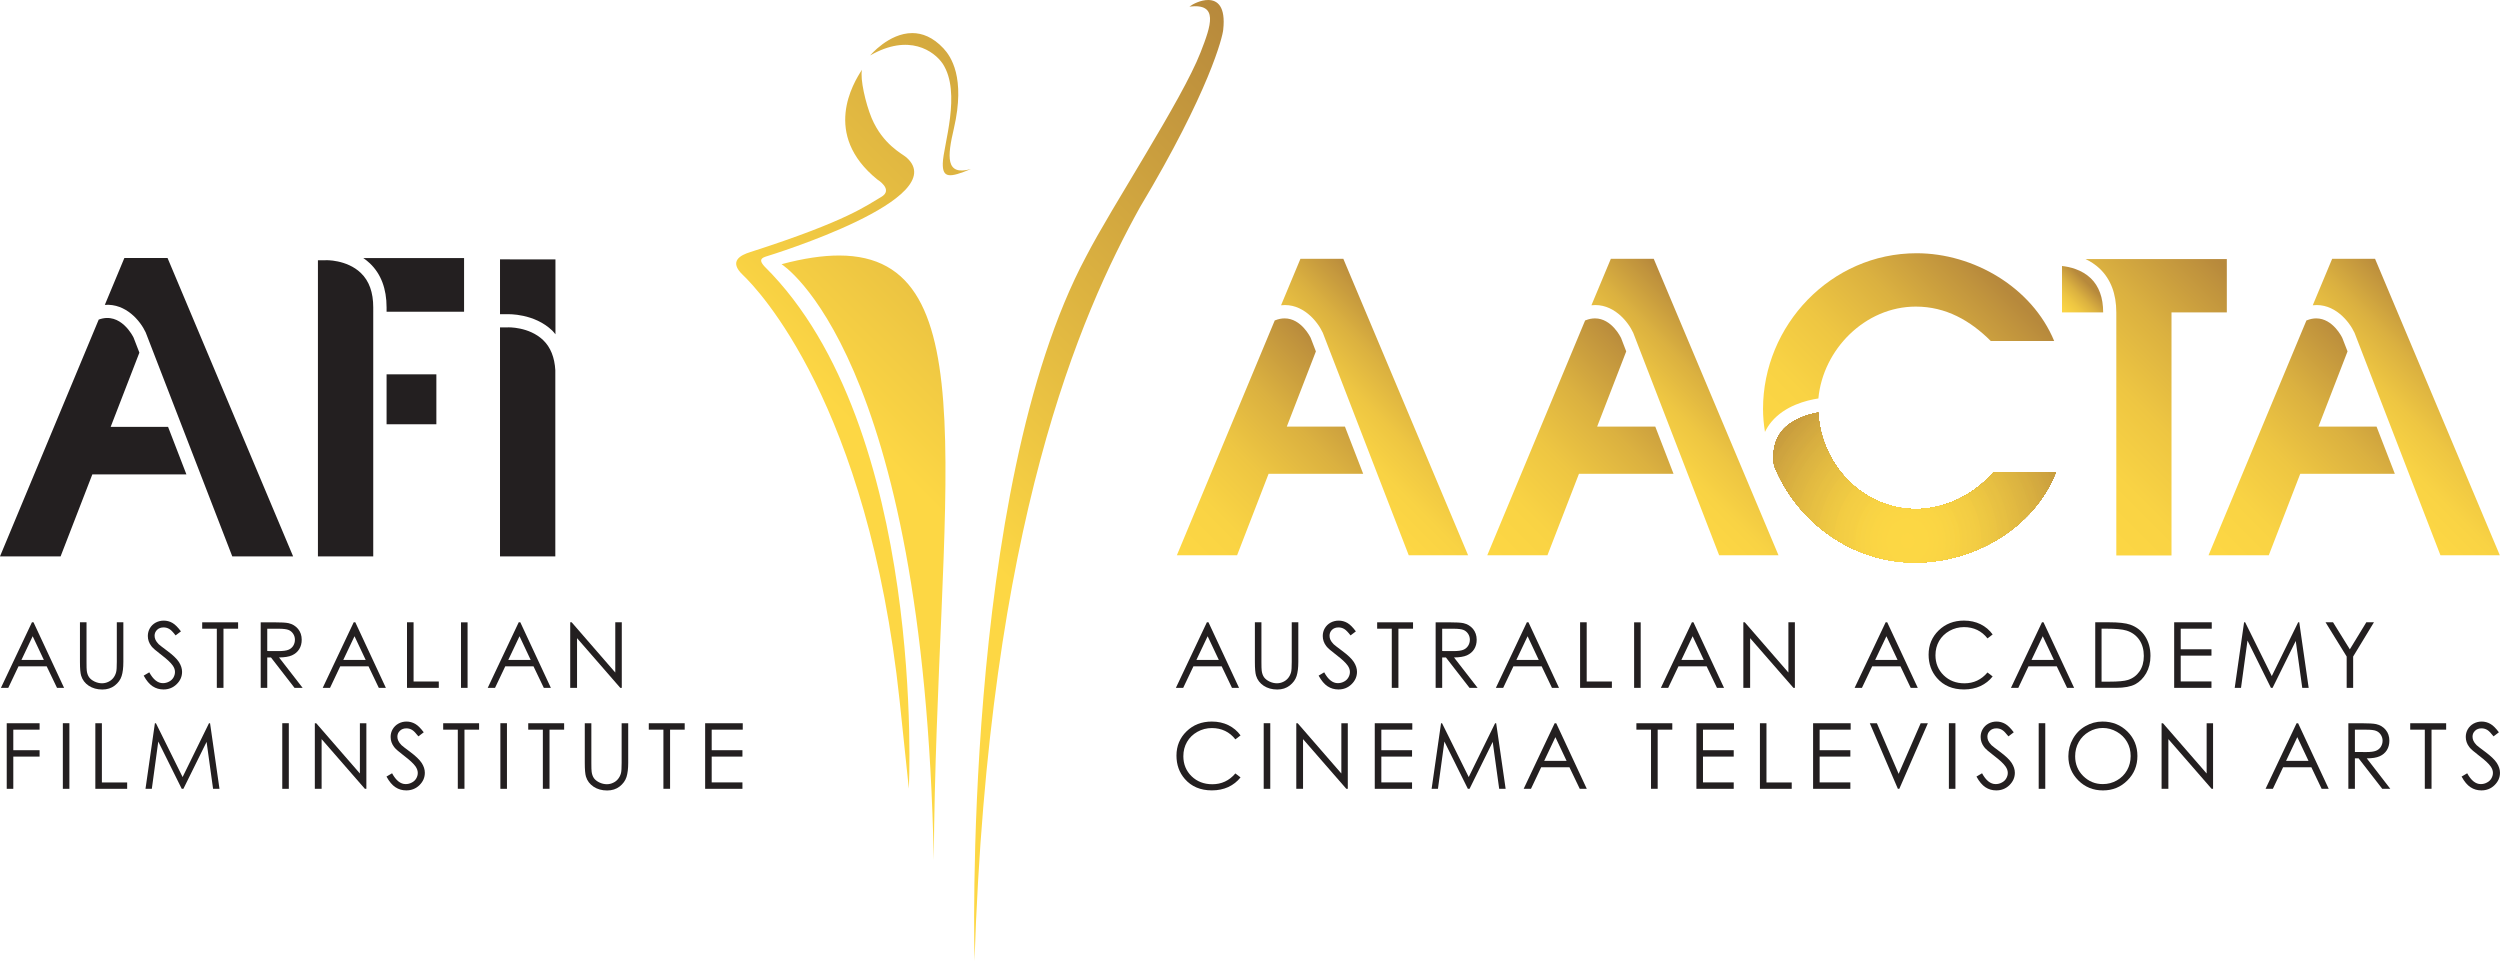 <?xml version="1.0" encoding="utf-8"?>
<!-- Generator: Adobe Illustrator 16.0.0, SVG Export Plug-In . SVG Version: 6.00 Build 0)  -->
<!DOCTYPE svg PUBLIC "-//W3C//DTD SVG 1.1//EN" "http://www.w3.org/Graphics/SVG/1.1/DTD/svg11.dtd">
<svg version="1.1" id="Layer_1" xmlns="http://www.w3.org/2000/svg" xmlns:xlink="http://www.w3.org/1999/xlink" x="0px" y="0px"
	 width="81.394px" height="31.28px" viewBox="0 0 81.394 31.28" enable-background="new 0 0 81.394 31.28" xml:space="preserve">
<g>
	<defs>
		<path id="SVGID_1_" d="M25.445,8.602c0,0,4.633,2.86,4.956,19.397c0.09-11.882,1.863-19.68-3.083-19.68
			C26.778,8.319,26.158,8.411,25.445,8.602 M28.562,5.843c0,0,0.547,0.331,0.124,0.572c-0.464,0.264-1.053,0.762-4.252,1.79
			c-0.324,0.1-0.721,0.299-0.249,0.746c0.473,0.448,4.077,4.177,5.106,13.876l0.299,2.85c0,0,0.588-11.766-4.697-16.999
			c-0.136-0.15-0.177-0.258,0.038-0.324s6.117-1.889,4.576-3.232c-0.133-0.116-0.763-0.415-1.128-1.276
			c-0.199-0.481-0.381-1.277-0.315-1.575C27.782,2.701,26.755,4.376,28.562,5.843 M28.33,1.806c1.266-0.731,2.084-0.14,2.361,0.266
			c0.622,0.947,0.017,2.669,0.004,3.244c-0.011,0.489,0.22,0.477,0.917,0.187c-0.837,0.233-0.771-0.402-0.555-1.323
			c0.383-1.663-0.101-2.349-0.341-2.606c-0.343-0.367-0.694-0.497-1.015-0.497C28.937,1.077,28.33,1.806,28.33,1.806 M38.724,0.215
			c0.96-0.116,0.709,0.607,0.363,1.492c-0.604,1.55-2.884,5.006-3.728,6.647c-4.062,7.609-3.631,22.926-3.631,22.926
			c0.464-14.257,3.448-21.036,5.387-24.534c2.271-3.796,2.693-5.562,2.71-5.778C39.909,0.208,39.636,0,39.333,0
			C39.095,0,38.84,0.128,38.724,0.215"/>
	</defs>
	<clipPath id="SVGID_2_">
		<use xlink:href="#SVGID_1_"  overflow="visible"/>
	</clipPath>
	
		<linearGradient id="SVGID_3_" gradientUnits="userSpaceOnUse" x1="-399.952" y1="200.571" x2="-398.952" y2="200.571" gradientTransform="matrix(19.546 -19.546 -19.546 -19.546 11761.773 -3873.57)">
		<stop  offset="0" style="stop-color:#FDD744"/>
		<stop  offset="0.341" style="stop-color:#FDD744"/>
		<stop  offset="1" style="stop-color:#B7893C"/>
	</linearGradient>
	<polygon clip-path="url(#SVGID_2_)" fill="url(#SVGID_3_)" points="8.073,15.64 31.811,-8.098 55.55,15.64 31.811,39.378 	"/>
</g>
<g>
	<defs>
		<path id="SVGID_4_" d="M42.339,8.427l-0.631,1.512c0.696-0.08,1.185,0.517,1.36,0.897l2.797,7.242h1.933l-4.062-9.651H42.339z"/>
	</defs>
	<clipPath id="SVGID_5_">
		<use xlink:href="#SVGID_4_"  overflow="visible"/>
	</clipPath>
	
		<linearGradient id="SVGID_6_" gradientUnits="userSpaceOnUse" x1="-377.514" y1="141.054" x2="-376.514" y2="141.054" gradientTransform="matrix(3.761 -3.761 -3.761 -3.761 1993.307 -874.258)">
		<stop  offset="0" style="stop-color:#FDD744"/>
		<stop  offset="0.218" style="stop-color:#F9D344"/>
		<stop  offset="0.45" style="stop-color:#EEC642"/>
		<stop  offset="0.689" style="stop-color:#DBB140"/>
		<stop  offset="0.93" style="stop-color:#C0933D"/>
		<stop  offset="1" style="stop-color:#B7893C"/>
	</linearGradient>
	<polygon clip-path="url(#SVGID_5_)" fill="url(#SVGID_6_)" points="36.883,13.252 44.753,5.382 52.624,13.252 44.753,21.123 	"/>
</g>
<g>
	<defs>
		<path id="SVGID_7_" d="M41.515,10.429l-0.012,0.003l-3.187,7.646h1.961l1.025-2.652h3.08l-0.594-1.536h-1.893l0.947-2.449
			l-0.168-0.438c-0.009-0.019-0.305-0.637-0.85-0.637C41.729,10.366,41.626,10.384,41.515,10.429"/>
	</defs>
	<clipPath id="SVGID_8_">
		<use xlink:href="#SVGID_7_"  overflow="visible"/>
	</clipPath>
	
		<linearGradient id="SVGID_9_" gradientUnits="userSpaceOnUse" x1="-387.182" y1="166.709" x2="-386.182" y2="166.709" gradientTransform="matrix(5.768 -5.768 -5.768 -5.768 3232.835 -1254.064)">
		<stop  offset="0" style="stop-color:#FDD744"/>
		<stop  offset="0.218" style="stop-color:#F9D344"/>
		<stop  offset="0.45" style="stop-color:#EEC642"/>
		<stop  offset="0.689" style="stop-color:#DBB140"/>
		<stop  offset="0.93" style="stop-color:#C0933D"/>
		<stop  offset="1" style="stop-color:#B7893C"/>
	</linearGradient>
	<polygon clip-path="url(#SVGID_8_)" fill="url(#SVGID_9_)" points="34.46,14.222 41.349,7.333 48.238,14.222 41.349,21.111 	"/>
</g>
<g>
	<defs>
		<path id="SVGID_10_" d="M75.929,8.427l-0.631,1.512c0.696-0.08,1.184,0.517,1.36,0.897l2.797,7.242h1.933l-4.062-9.651H75.929z"/>
	</defs>
	<clipPath id="SVGID_11_">
		<use xlink:href="#SVGID_10_"  overflow="visible"/>
	</clipPath>
	
		<linearGradient id="SVGID_12_" gradientUnits="userSpaceOnUse" x1="-377.514" y1="141.053" x2="-376.514" y2="141.053" gradientTransform="matrix(3.761 -3.761 -3.761 -3.761 2026.906 -874.261)">
		<stop  offset="0" style="stop-color:#FDD744"/>
		<stop  offset="0.218" style="stop-color:#F9D344"/>
		<stop  offset="0.45" style="stop-color:#EEC642"/>
		<stop  offset="0.689" style="stop-color:#DBB140"/>
		<stop  offset="0.93" style="stop-color:#C0933D"/>
		<stop  offset="1" style="stop-color:#B7893C"/>
	</linearGradient>
	<polygon clip-path="url(#SVGID_11_)" fill="url(#SVGID_12_)" points="70.472,13.252 78.343,5.382 86.213,13.252 78.343,21.123 	"/>
</g>
<g>
	<defs>
		<path id="SVGID_13_" d="M75.104,10.429l-0.012,0.003l-3.188,7.646h1.962l1.024-2.652h3.08l-0.595-1.536h-1.892l0.947-2.449
			l-0.17-0.438c-0.009-0.019-0.305-0.637-0.85-0.637C75.319,10.366,75.216,10.384,75.104,10.429"/>
	</defs>
	<clipPath id="SVGID_14_">
		<use xlink:href="#SVGID_13_"  overflow="visible"/>
	</clipPath>
	
		<linearGradient id="SVGID_15_" gradientUnits="userSpaceOnUse" x1="-387.183" y1="166.709" x2="-386.183" y2="166.709" gradientTransform="matrix(5.768 -5.768 -5.768 -5.768 3266.59 -1254.116)">
		<stop  offset="0" style="stop-color:#FDD744"/>
		<stop  offset="0.218" style="stop-color:#F9D344"/>
		<stop  offset="0.45" style="stop-color:#EEC642"/>
		<stop  offset="0.689" style="stop-color:#DBB140"/>
		<stop  offset="0.93" style="stop-color:#C0933D"/>
		<stop  offset="1" style="stop-color:#B7893C"/>
	</linearGradient>
	<polygon clip-path="url(#SVGID_14_)" fill="url(#SVGID_15_)" points="68.05,14.222 74.938,7.333 81.827,14.222 74.938,21.111 	"/>
</g>
<g>
	<defs>
		<path id="SVGID_16_" d="M52.445,8.427l-0.632,1.512c0.697-0.08,1.186,0.517,1.361,0.897l2.797,7.242h1.932v-0.001l-4.061-9.65
			H52.445z"/>
	</defs>
	<clipPath id="SVGID_17_">
		<use xlink:href="#SVGID_16_"  overflow="visible"/>
	</clipPath>
	
		<linearGradient id="SVGID_18_" gradientUnits="userSpaceOnUse" x1="-377.512" y1="141.045" x2="-376.512" y2="141.045" gradientTransform="matrix(3.761 -3.761 -3.761 -3.761 2003.23 -874.207)">
		<stop  offset="0" style="stop-color:#FDD744"/>
		<stop  offset="0.218" style="stop-color:#F9D344"/>
		<stop  offset="0.45" style="stop-color:#EEC642"/>
		<stop  offset="0.689" style="stop-color:#DBB140"/>
		<stop  offset="0.93" style="stop-color:#C0933D"/>
		<stop  offset="1" style="stop-color:#B7893C"/>
	</linearGradient>
	<polygon clip-path="url(#SVGID_17_)" fill="url(#SVGID_18_)" points="46.989,13.252 54.858,5.382 62.729,13.252 54.858,21.123 	"/>
</g>
<g>
	<defs>
		<path id="SVGID_19_" d="M51.622,10.429l-0.014,0.003l-3.186,7.646h1.959l1.026-2.652h3.079l-0.594-1.536h-1.893l0.947-2.449
			l-0.168-0.438c-0.01-0.019-0.305-0.637-0.85-0.637C51.835,10.366,51.731,10.384,51.622,10.429"/>
	</defs>
	<clipPath id="SVGID_20_">
		<use xlink:href="#SVGID_19_"  overflow="visible"/>
	</clipPath>
	
		<linearGradient id="SVGID_21_" gradientUnits="userSpaceOnUse" x1="-387.182" y1="166.707" x2="-386.182" y2="166.707" gradientTransform="matrix(5.768 -5.768 -5.768 -5.768 3242.982 -1254.07)">
		<stop  offset="0" style="stop-color:#FDD744"/>
		<stop  offset="0.218" style="stop-color:#F9D344"/>
		<stop  offset="0.45" style="stop-color:#EEC642"/>
		<stop  offset="0.689" style="stop-color:#DBB140"/>
		<stop  offset="0.93" style="stop-color:#C0933D"/>
		<stop  offset="1" style="stop-color:#B7893C"/>
	</linearGradient>
	<polygon clip-path="url(#SVGID_20_)" fill="url(#SVGID_21_)" points="44.566,14.222 51.454,7.333 58.343,14.222 51.454,21.11 	"/>
</g>
<g>
	<defs>
		<path id="SVGID_22_" d="M57.4,13.313c0,0.254,0.024,0.504,0.063,0.749c0.057-0.117,0.127-0.229,0.213-0.331
			c0.44-0.523,1.129-0.697,1.526-0.758c0.149-1.594,1.519-2.991,3.173-2.991c0.979,0,1.775,0.456,2.441,1.121h2.063v-0.001
			c-0.721-1.748-2.625-2.857-4.478-2.857C59.606,8.245,57.4,10.596,57.4,13.313"/>
	</defs>
	<clipPath id="SVGID_23_">
		<use xlink:href="#SVGID_22_"  overflow="visible"/>
	</clipPath>
	
		<linearGradient id="SVGID_24_" gradientUnits="userSpaceOnUse" x1="-389.007" y1="171.529" x2="-388.007" y2="171.529" gradientTransform="matrix(6.415 -6.415 -6.415 -6.415 3653.958 -1380.073)">
		<stop  offset="0" style="stop-color:#FDD744"/>
		<stop  offset="0.218" style="stop-color:#F9D344"/>
		<stop  offset="0.45" style="stop-color:#EEC642"/>
		<stop  offset="0.689" style="stop-color:#DBB140"/>
		<stop  offset="0.93" style="stop-color:#C0933D"/>
		<stop  offset="1" style="stop-color:#B7893C"/>
	</linearGradient>
	<polygon clip-path="url(#SVGID_23_)" fill="url(#SVGID_24_)" points="54.491,11.153 62.14,3.505 69.788,11.153 62.14,18.803 	"/>
</g>
<g>
	<defs>
		<path id="SVGID_25_" d="M58.022,14.024c-0.238,0.285-0.325,0.666-0.262,1.129c0.74,1.837,2.537,3.16,4.59,3.16
			c1.918,0,3.865-1.121,4.584-2.937h-2.027c-0.626,0.72-1.553,1.2-2.531,1.2c-1.73,0-3.091-1.441-3.179-3.143
			C58.859,13.494,58.341,13.645,58.022,14.024"/>
	</defs>
	<clipPath id="SVGID_26_">
		<use xlink:href="#SVGID_25_"  overflow="visible"/>
	</clipPath>
	<rect x="57.697" y="13.433" clip-path="url(#SVGID_26_)" fill="#B7893C" width="9.237" height="4.879"/>
	<path clip-path="url(#SVGID_26_)" fill="#B7893C" d="M68.288,17.609c0,1.816-0.69,3.461-1.81,4.65v-3.373h-8.735v3.373
		c-1.119-1.189-1.81-2.834-1.81-4.65c0-3.631,2.765-6.576,6.177-6.576S68.288,13.978,68.288,17.609"/>
	<path clip-path="url(#SVGID_26_)" fill="#B88B3C" d="M68.212,17.609c0,1.793-0.684,3.418-1.787,4.592v-3.314h-8.629v3.314
		c-1.104-1.174-1.785-2.799-1.785-4.592c0-3.585,2.73-6.494,6.1-6.494C65.48,11.116,68.212,14.024,68.212,17.609"/>
	<path clip-path="url(#SVGID_26_)" fill="#BA8D3C" d="M68.134,17.609c0,1.771-0.674,3.375-1.764,4.535v-3.258h-8.519v3.258
		c-1.09-1.16-1.764-2.764-1.764-4.535c0-3.541,2.696-6.412,6.022-6.412S68.134,14.069,68.134,17.609"/>
	<path clip-path="url(#SVGID_26_)" fill="#BB8E3C" d="M68.057,17.609c0,1.748-0.666,3.33-1.742,4.477v-3.199h-8.407v3.199
		c-1.078-1.146-1.742-2.729-1.742-4.477c0-3.496,2.662-6.33,5.945-6.33C65.395,11.28,68.057,14.114,68.057,17.609"/>
	<path clip-path="url(#SVGID_26_)" fill="#BD903C" d="M67.979,17.609c0,1.726-0.657,3.287-1.719,4.418v-3.141H57.96v3.141
		c-1.062-1.131-1.719-2.692-1.719-4.418c0-3.45,2.629-6.248,5.869-6.248C65.353,11.362,67.979,14.16,67.979,17.609"/>
	<path clip-path="url(#SVGID_26_)" fill="#BE913D" d="M67.902,17.609c0,1.703-0.647,3.244-1.696,4.359v-3.082h-8.191v3.082
		c-1.047-1.115-1.695-2.656-1.695-4.359c0-3.405,2.593-6.166,5.791-6.166C65.31,11.444,67.902,14.205,67.902,17.609"/>
	<path clip-path="url(#SVGID_26_)" fill="#C0933D" d="M67.825,17.609c0,1.681-0.641,3.201-1.674,4.301v-3.023H58.07v3.023
		c-1.035-1.1-1.675-2.62-1.675-4.301c0-3.358,2.559-6.083,5.716-6.083C65.267,11.527,67.825,14.251,67.825,17.609"/>
	<path clip-path="url(#SVGID_26_)" fill="#C1953D" d="M67.748,17.609c0,1.657-0.631,3.157-1.651,4.244v-2.967h-7.973v2.967
		c-1.02-1.087-1.65-2.587-1.65-4.244c0-3.313,2.524-6,5.637-6C65.224,11.609,67.748,14.296,67.748,17.609"/>
	<path clip-path="url(#SVGID_26_)" fill="#C2963D" d="M67.671,17.609c0,1.635-0.623,3.114-1.629,4.186v-2.908H58.18v2.908
		c-1.007-1.071-1.63-2.551-1.63-4.186c0-3.269,2.49-5.917,5.561-5.917C65.182,11.692,67.671,14.341,67.671,17.609"/>
	<path clip-path="url(#SVGID_26_)" fill="#C4983D" d="M67.593,17.609c0,1.612-0.612,3.071-1.604,4.127v-2.85h-7.754v2.85
		c-0.993-1.056-1.606-2.515-1.606-4.127c0-3.224,2.454-5.835,5.483-5.835C65.138,11.774,67.593,14.386,67.593,17.609"/>
	<path clip-path="url(#SVGID_26_)" fill="#C5993E" d="M67.517,17.609c0,1.59-0.605,3.027-1.584,4.069v-2.792h-7.645v2.792
		c-0.979-1.042-1.583-2.479-1.583-4.069c0-3.178,2.42-5.753,5.406-5.753C65.097,11.856,67.517,14.432,67.517,17.609"/>
	<path clip-path="url(#SVGID_26_)" fill="#C69B3E" d="M67.438,17.609c0,1.566-0.596,2.984-1.561,4.012v-2.734h-7.535v2.734
		c-0.964-1.027-1.561-2.445-1.561-4.012c0-3.133,2.386-5.671,5.328-5.671S67.438,14.477,67.438,17.609"/>
	<path clip-path="url(#SVGID_26_)" fill="#C99D3E" d="M67.362,17.609c0,1.543-0.588,2.941-1.539,3.953v-2.676h-7.426v2.676
		c-0.951-1.012-1.537-2.41-1.537-3.953c0-3.086,2.351-5.589,5.25-5.589C65.011,12.02,67.362,14.523,67.362,17.609"/>
	<path clip-path="url(#SVGID_26_)" fill="#C99E3F" d="M67.284,17.609c0,1.521-0.578,2.898-1.516,3.896v-2.618h-7.316v2.618
		c-0.937-0.997-1.516-2.374-1.516-3.896c0-3.042,2.316-5.508,5.174-5.508C64.969,12.102,67.284,14.568,67.284,17.609"/>
	<path clip-path="url(#SVGID_26_)" fill="#CA9F3E" d="M67.208,17.609c0,1.498-0.571,2.854-1.494,3.836v-2.559h-7.207v2.559
		c-0.922-0.981-1.492-2.338-1.492-3.836c0-2.997,2.281-5.425,5.096-5.425C64.926,12.185,67.208,14.613,67.208,17.609"/>
	<path clip-path="url(#SVGID_26_)" fill="#CDA23E" d="M67.13,17.609c0,1.477-0.563,2.812-1.471,3.778v-2.501h-7.098v2.501
		c-0.908-0.967-1.471-2.302-1.471-3.778c0-2.951,2.247-5.343,5.02-5.343S67.13,14.659,67.13,17.609"/>
	<path clip-path="url(#SVGID_26_)" fill="#CEA33F" d="M67.053,17.609c0,2.906-2.212,5.262-4.942,5.262
		c-2.729,0-4.941-2.355-4.941-5.262c0-2.906,2.213-5.261,4.941-5.261C64.841,12.349,67.053,14.704,67.053,17.609"/>
	<path clip-path="url(#SVGID_26_)" fill="#CEA43F" d="M66.976,17.609c0,2.86-2.178,5.18-4.865,5.18s-4.865-2.319-4.865-5.18
		c0-2.859,2.178-5.179,4.865-5.179S66.976,14.75,66.976,17.609"/>
	<path clip-path="url(#SVGID_26_)" fill="#D0A63F" d="M66.898,17.609c0,2.815-2.144,5.098-4.788,5.098s-4.788-2.282-4.788-5.098
		c0-2.814,2.144-5.097,4.788-5.097S66.898,14.795,66.898,17.609"/>
	<path clip-path="url(#SVGID_26_)" fill="#D2A740" d="M66.821,17.609c0,2.771-2.109,5.015-4.71,5.015
		c-2.603,0-4.711-2.244-4.711-5.015c0-2.77,2.108-5.015,4.711-5.015C64.712,12.595,66.821,14.84,66.821,17.609"/>
	<path clip-path="url(#SVGID_26_)" fill="#D3A940" d="M66.744,17.609c0,2.725-2.075,4.933-4.633,4.933
		c-2.56,0-4.634-2.208-4.634-4.933c0-2.724,2.074-4.932,4.634-4.932C64.669,12.678,66.744,14.886,66.744,17.609"/>
	<path clip-path="url(#SVGID_26_)" fill="#D3AA40" d="M66.667,17.609c0,2.68-2.04,4.851-4.557,4.851s-4.555-2.171-4.555-4.851
		c0-2.679,2.038-4.85,4.555-4.85S66.667,14.931,66.667,17.609"/>
	<path clip-path="url(#SVGID_26_)" fill="#D5AB3F" d="M66.589,17.609c0,2.633-2.004,4.769-4.479,4.769
		c-2.473,0-4.479-2.136-4.479-4.769s2.006-4.768,4.479-4.768C64.585,12.842,66.589,14.977,66.589,17.609"/>
	<path clip-path="url(#SVGID_26_)" fill="#D7AD40" d="M66.513,17.609c0,2.588-1.972,4.687-4.401,4.687
		c-2.433,0-4.401-2.099-4.401-4.687c0-2.587,1.969-4.686,4.401-4.686C64.541,12.924,66.513,15.022,66.513,17.609"/>
	<path clip-path="url(#SVGID_26_)" fill="#D8AF40" d="M66.435,17.609c0,2.543-1.936,4.604-4.324,4.604s-4.324-2.062-4.324-4.604
		c0-2.542,1.936-4.604,4.324-4.604S66.435,15.068,66.435,17.609"/>
	<path clip-path="url(#SVGID_26_)" fill="#D9AF40" d="M66.358,17.609c0,2.498-1.901,4.521-4.248,4.521
		c-2.346,0-4.248-2.023-4.248-4.521c0-2.497,1.902-4.521,4.248-4.521C64.457,13.089,66.358,15.113,66.358,17.609"/>
	<path clip-path="url(#SVGID_26_)" fill="#D9B140" d="M66.28,17.609c0,2.453-1.867,4.439-4.17,4.439s-4.17-1.986-4.17-4.439
		c0-2.452,1.867-4.438,4.17-4.438S66.28,15.158,66.28,17.609"/>
	<path clip-path="url(#SVGID_26_)" fill="#DBB341" d="M66.204,17.609c0,2.406-1.834,4.357-4.094,4.357
		c-2.261,0-4.093-1.951-4.093-4.357c0-2.406,1.832-4.356,4.093-4.356C64.37,13.253,66.204,15.204,66.204,17.609"/>
	<path clip-path="url(#SVGID_26_)" fill="#DCB441" d="M66.126,17.609c0,2.361-1.797,4.274-4.016,4.274
		c-2.217,0-4.016-1.913-4.016-4.274c0-2.36,1.799-4.273,4.016-4.273C64.329,13.336,66.126,15.249,66.126,17.609"/>
	<path clip-path="url(#SVGID_26_)" fill="#DDB541" d="M66.049,17.609c0,2.315-1.763,4.192-3.938,4.192
		c-2.174,0-3.938-1.877-3.938-4.192c0-2.314,1.764-4.191,3.938-4.191C64.286,13.418,66.049,15.295,66.049,17.609"/>
	<path clip-path="url(#SVGID_26_)" fill="#DEB641" d="M65.972,17.609c0,2.271-1.729,4.11-3.861,4.11s-3.861-1.84-3.861-4.11
		c0-2.27,1.729-4.109,3.861-4.109S65.972,15.34,65.972,17.609"/>
	<path clip-path="url(#SVGID_26_)" fill="#DFB741" d="M65.895,17.609c0,2.226-1.694,4.028-3.784,4.028s-3.783-1.803-3.783-4.028
		c0-2.225,1.693-4.027,3.783-4.027S65.895,15.385,65.895,17.609"/>
	<path clip-path="url(#SVGID_26_)" fill="#E1B941" d="M65.817,17.609c0,2.18-1.66,3.946-3.707,3.946s-3.707-1.767-3.707-3.946
		c0-2.179,1.66-3.945,3.707-3.945S65.817,15.431,65.817,17.609"/>
	<path clip-path="url(#SVGID_26_)" fill="#E2BA41" d="M65.74,17.609c0,2.135-1.625,3.864-3.629,3.864
		c-2.005,0-3.63-1.729-3.63-3.864c0-2.134,1.625-3.864,3.63-3.864C64.115,13.746,65.74,15.476,65.74,17.609"/>
	<path clip-path="url(#SVGID_26_)" fill="#E3BB41" d="M65.663,17.609c0,2.088-1.591,3.781-3.553,3.781
		c-1.961,0-3.551-1.693-3.551-3.781c0-2.087,1.59-3.781,3.551-3.781C64.072,13.829,65.663,15.522,65.663,17.609"/>
	<path clip-path="url(#SVGID_26_)" fill="#E4BC42" d="M65.585,17.609c0,2.043-1.556,3.699-3.475,3.699s-3.475-1.656-3.475-3.699
		c0-2.042,1.556-3.699,3.475-3.699S65.585,15.567,65.585,17.609"/>
	<path clip-path="url(#SVGID_26_)" fill="#E4BD42" d="M65.509,17.609c0,1.998-1.521,3.617-3.397,3.617
		c-1.877,0-3.397-1.619-3.397-3.617c0-1.998,1.521-3.617,3.397-3.617C63.987,13.993,65.509,15.612,65.509,17.609"/>
	<path clip-path="url(#SVGID_26_)" fill="#E6BF42" d="M65.431,17.609c0,1.953-1.486,3.535-3.319,3.535
		c-1.834,0-3.321-1.582-3.321-3.535c0-1.952,1.487-3.535,3.321-3.535C63.944,14.075,65.431,15.658,65.431,17.609"/>
	<path clip-path="url(#SVGID_26_)" fill="#E7C042" d="M65.354,17.609c0,1.907-1.453,3.453-3.244,3.453s-3.243-1.546-3.243-3.453
		c0-1.907,1.452-3.453,3.243-3.453S65.354,15.703,65.354,17.609"/>
	<path clip-path="url(#SVGID_26_)" fill="#E7C042" d="M65.276,17.609c0,1.861-1.416,3.371-3.166,3.371
		c-1.748,0-3.166-1.51-3.166-3.371c0-1.86,1.418-3.371,3.166-3.371C63.86,14.239,65.276,15.749,65.276,17.609"/>
	<path clip-path="url(#SVGID_26_)" fill="#E8C143" d="M65.2,17.609c0,1.816-1.383,3.289-3.09,3.289
		c-1.705,0-3.088-1.473-3.088-3.289c0-1.815,1.383-3.288,3.088-3.288C63.817,14.322,65.2,15.794,65.2,17.609"/>
	<path clip-path="url(#SVGID_26_)" fill="#E9C242" d="M65.122,17.609c0,1.771-1.349,3.207-3.012,3.207
		c-1.662,0-3.011-1.436-3.011-3.207c0-1.771,1.349-3.206,3.011-3.206C63.773,14.404,65.122,15.839,65.122,17.609"/>
	<path clip-path="url(#SVGID_26_)" fill="#EBC443" d="M65.045,17.609c0,1.726-1.313,3.125-2.935,3.125s-2.935-1.399-2.935-3.125
		c0-1.725,1.313-3.124,2.935-3.124S65.045,15.885,65.045,17.609"/>
	<path clip-path="url(#SVGID_26_)" fill="#ECC542" d="M64.968,17.609c0,1.681-1.279,3.043-2.857,3.043s-2.856-1.362-2.856-3.043
		c0-1.68,1.278-3.042,2.856-3.042S64.968,15.93,64.968,17.609"/>
	<path clip-path="url(#SVGID_26_)" fill="#ECC642" d="M64.891,17.609c0,1.635-1.245,2.959-2.78,2.959s-2.779-1.324-2.779-2.959
		c0-1.634,1.244-2.958,2.779-2.958S64.891,15.976,64.891,17.609"/>
	<path clip-path="url(#SVGID_26_)" fill="#EDC743" d="M64.813,17.609c0,1.59-1.21,2.877-2.703,2.877
		c-1.492,0-2.703-1.287-2.703-2.877c0-1.588,1.211-2.876,2.703-2.876C63.604,14.733,64.813,16.021,64.813,17.609"/>
	<path clip-path="url(#SVGID_26_)" fill="#EEC843" d="M64.736,17.609c0,1.543-1.176,2.795-2.625,2.795
		c-1.451,0-2.626-1.252-2.626-2.795s1.175-2.794,2.626-2.794C63.561,14.815,64.736,16.066,64.736,17.609"/>
	<path clip-path="url(#SVGID_26_)" fill="#EEC943" d="M64.659,17.609c0,1.498-1.141,2.713-2.548,2.713
		c-1.408,0-2.55-1.215-2.55-2.713s1.142-2.712,2.55-2.712C63.519,14.897,64.659,16.111,64.659,17.609"/>
	<path clip-path="url(#SVGID_26_)" fill="#EFC943" d="M64.581,17.609c0,1.453-1.105,2.631-2.471,2.631
		c-1.363,0-2.471-1.178-2.471-2.631s1.107-2.629,2.471-2.629C63.476,14.98,64.581,16.156,64.581,17.609"/>
	<path clip-path="url(#SVGID_26_)" fill="#F2CB43" d="M64.505,17.609c0,1.407-1.072,2.549-2.395,2.549s-2.395-1.142-2.395-2.549
		c0-1.406,1.072-2.547,2.395-2.547S64.505,16.203,64.505,17.609"/>
	<path clip-path="url(#SVGID_26_)" fill="#F2CC43" d="M64.427,17.609c0,1.362-1.037,2.467-2.315,2.467
		c-1.28,0-2.317-1.104-2.317-2.467c0-1.361,1.037-2.465,2.317-2.465C63.39,15.144,64.427,16.248,64.427,17.609"/>
	<path clip-path="url(#SVGID_26_)" fill="#F3CD43" d="M64.351,17.609c0,1.316-1.002,2.385-2.24,2.385
		c-1.236,0-2.239-1.068-2.239-2.385c0-1.315,1.003-2.384,2.239-2.384C63.349,15.226,64.351,16.294,64.351,17.609"/>
	<path clip-path="url(#SVGID_26_)" fill="#F3CD44" d="M64.272,17.609c0,1.271-0.967,2.303-2.162,2.303
		c-1.193,0-2.162-1.031-2.162-2.303c0-1.271,0.969-2.302,2.162-2.302C63.306,15.308,64.272,16.339,64.272,17.609"/>
	<path clip-path="url(#SVGID_26_)" fill="#F4CE44" d="M64.196,17.609c0,1.227-0.935,2.219-2.086,2.219s-2.084-0.992-2.084-2.219
		c0-1.226,0.933-2.22,2.084-2.22S64.196,16.384,64.196,17.609"/>
	<path clip-path="url(#SVGID_26_)" fill="#F4CE44" d="M64.118,17.609c0,1.181-0.898,2.138-2.008,2.138s-2.008-0.957-2.008-2.138
		s0.898-2.137,2.008-2.137S64.118,16.429,64.118,17.609"/>
	<path clip-path="url(#SVGID_26_)" fill="#F5CF44" d="M64.041,17.609c0,1.135-0.864,2.056-1.931,2.056s-1.93-0.921-1.93-2.056
		s0.863-2.055,1.93-2.055S64.041,16.475,64.041,17.609"/>
	<path clip-path="url(#SVGID_26_)" fill="#F5CF44" d="M63.964,17.609c0,1.09-0.83,1.974-1.854,1.974s-1.854-0.884-1.854-1.974
		s0.83-1.973,1.854-1.973S63.964,16.52,63.964,17.609"/>
	<path clip-path="url(#SVGID_26_)" fill="#F6D043" d="M63.887,17.609c0,1.045-0.795,1.892-1.776,1.892
		c-0.98,0-1.775-0.847-1.775-1.892c0-1.043,0.795-1.891,1.775-1.891C63.092,15.719,63.887,16.566,63.887,17.609"/>
	<path clip-path="url(#SVGID_26_)" fill="#F7D244" d="M63.81,17.609c0,1-0.762,1.81-1.699,1.81s-1.699-0.81-1.699-1.81
		c0-0.998,0.762-1.809,1.699-1.809S63.81,16.611,63.81,17.609"/>
	<path clip-path="url(#SVGID_26_)" fill="#F8D243" d="M63.732,17.609c0,0.953-0.726,1.727-1.622,1.727s-1.621-0.773-1.621-1.727
		s0.725-1.726,1.621-1.726S63.732,16.656,63.732,17.609"/>
	<path clip-path="url(#SVGID_26_)" fill="#F8D345" d="M63.655,17.609c0,0.908-0.691,1.645-1.544,1.645s-1.545-0.736-1.545-1.645
		s0.692-1.644,1.545-1.644S63.655,16.701,63.655,17.609"/>
	<path clip-path="url(#SVGID_26_)" fill="#F8D345" d="M63.578,17.609c0,0.863-0.657,1.563-1.467,1.563
		c-0.812,0-1.468-0.699-1.468-1.563c0-0.862,0.656-1.562,1.468-1.562C62.921,16.048,63.578,16.747,63.578,17.609"/>
	<path clip-path="url(#SVGID_26_)" fill="#F9D444" d="M63.501,17.609c0,0.817-0.623,1.479-1.391,1.479s-1.391-0.662-1.391-1.479
		c0-0.816,0.623-1.479,1.391-1.479S63.501,16.793,63.501,17.609"/>
	<path clip-path="url(#SVGID_26_)" fill="#F9D444" d="M63.423,17.609c0,0.772-0.586,1.397-1.312,1.397s-1.313-0.625-1.313-1.397
		c0-0.771,0.588-1.396,1.313-1.396S63.423,16.838,63.423,17.609"/>
	<path clip-path="url(#SVGID_26_)" fill="#FAD544" d="M63.347,17.609c0,0.728-0.554,1.315-1.235,1.315
		c-0.683,0-1.236-0.588-1.236-1.315c0-0.727,0.554-1.314,1.236-1.314C62.793,16.295,63.347,16.883,63.347,17.609"/>
	<path clip-path="url(#SVGID_26_)" fill="#FBD544" d="M63.269,17.609c0,0.682-0.519,1.233-1.158,1.233
		c-0.639,0-1.158-0.552-1.158-1.233c0-0.681,0.52-1.232,1.158-1.232C62.75,16.377,63.269,16.929,63.269,17.609"/>
	<path clip-path="url(#SVGID_26_)" fill="#FBD544" d="M63.192,17.609c0,0.637-0.484,1.151-1.082,1.151
		c-0.597,0-1.08-0.515-1.08-1.151c0-0.636,0.483-1.15,1.08-1.15C62.708,16.459,63.192,16.974,63.192,17.609"/>
	<path clip-path="url(#SVGID_26_)" fill="#FBD644" d="M63.114,17.609c0,0.59-0.449,1.069-1.004,1.069s-1.004-0.479-1.004-1.069
		s0.449-1.068,1.004-1.068S63.114,17.02,63.114,17.609"/>
	<path clip-path="url(#SVGID_26_)" fill="#FBD644" d="M63.037,17.609c0,0.545-0.415,0.986-0.926,0.986
		c-0.513,0-0.927-0.441-0.927-0.986s0.414-0.985,0.927-0.985C62.622,16.624,63.037,17.064,63.037,17.609"/>
	<path clip-path="url(#SVGID_26_)" fill="#FCD644" d="M62.96,17.609c0,0.5-0.38,0.904-0.85,0.904c-0.469,0-0.85-0.404-0.85-0.904
		s0.381-0.903,0.85-0.903C62.58,16.706,62.96,17.109,62.96,17.609"/>
	<path clip-path="url(#SVGID_26_)" fill="#FCD644" d="M62.883,17.609c0,0.455-0.347,0.822-0.772,0.822s-0.771-0.367-0.771-0.822
		c0-0.453,0.346-0.822,0.771-0.822S62.883,17.156,62.883,17.609"/>
	<path clip-path="url(#SVGID_26_)" fill="#FCD744" d="M62.806,17.609c0,0.41-0.311,0.74-0.695,0.74c-0.384,0-0.695-0.33-0.695-0.74
		c0-0.408,0.312-0.74,0.695-0.74C62.495,16.869,62.806,17.201,62.806,17.609"/>
	<path clip-path="url(#SVGID_26_)" fill="#FCD744" d="M62.729,17.609c0,0.363-0.276,0.658-0.618,0.658
		c-0.341,0-0.617-0.295-0.617-0.658c0-0.362,0.276-0.658,0.617-0.658C62.452,16.951,62.729,17.247,62.729,17.609"/>
	<path clip-path="url(#SVGID_26_)" fill="#FCD744" d="M62.651,17.609c0,0.318-0.242,0.575-0.541,0.575
		c-0.298,0-0.54-0.257-0.54-0.575c0-0.317,0.242-0.576,0.54-0.576C62.409,17.033,62.651,17.292,62.651,17.609"/>
	<path clip-path="url(#SVGID_26_)" fill="#FCD744" d="M62.574,17.609c0,0.272-0.208,0.494-0.463,0.494
		c-0.256,0-0.464-0.222-0.464-0.494c0-0.271,0.208-0.492,0.464-0.492C62.366,17.117,62.574,17.338,62.574,17.609"/>
	<path clip-path="url(#SVGID_26_)" fill="#FCD744" d="M62.497,17.609c0,0.228-0.174,0.412-0.387,0.412s-0.386-0.185-0.386-0.412
		c0-0.227,0.173-0.41,0.386-0.41S62.497,17.383,62.497,17.609"/>
	<path clip-path="url(#SVGID_26_)" fill="#FCD744" d="M62.419,17.609c0,0.183-0.138,0.33-0.309,0.33c-0.17,0-0.309-0.147-0.309-0.33
		c0-0.182,0.139-0.328,0.309-0.328C62.281,17.281,62.419,17.428,62.419,17.609"/>
	<path clip-path="url(#SVGID_26_)" fill="#FDD744" d="M62.343,17.609c0,0.137-0.104,0.248-0.231,0.248
		c-0.128,0-0.231-0.111-0.231-0.248c0-0.136,0.104-0.246,0.231-0.246C62.238,17.363,62.343,17.474,62.343,17.609"/>
	<path clip-path="url(#SVGID_26_)" fill="#FDD744" d="M62.265,17.609c0,0.092-0.068,0.166-0.153,0.166
		c-0.086,0-0.155-0.074-0.155-0.166c0-0.09,0.069-0.164,0.155-0.164C62.196,17.445,62.265,17.52,62.265,17.609"/>
	<path clip-path="url(#SVGID_26_)" fill="#FDD744" d="M62.188,17.609c0,0.045-0.035,0.082-0.078,0.082s-0.076-0.037-0.076-0.082
		s0.033-0.082,0.076-0.082S62.188,17.564,62.188,17.609"/>
</g>
<g>
	<defs>
		<path id="SVGID_27_" d="M67.134,10.171h1.34c0-0.481-0.137-0.854-0.404-1.112c-0.301-0.287-0.695-0.372-0.936-0.399V10.171z"/>
	</defs>
	<clipPath id="SVGID_28_">
		<use xlink:href="#SVGID_27_"  overflow="visible"/>
	</clipPath>
	
		<linearGradient id="SVGID_29_" gradientUnits="userSpaceOnUse" x1="-303.203" y1="-56.324" x2="-302.203" y2="-56.324" gradientTransform="matrix(1.024 -1.024 -1.024 -1.024 319.783 -357.866)">
		<stop  offset="0" style="stop-color:#FDD744"/>
		<stop  offset="0.218" style="stop-color:#F9D344"/>
		<stop  offset="0.45" style="stop-color:#EEC642"/>
		<stop  offset="0.689" style="stop-color:#DBB140"/>
		<stop  offset="0.93" style="stop-color:#C0933D"/>
		<stop  offset="1" style="stop-color:#B7893C"/>
	</linearGradient>
	<polygon clip-path="url(#SVGID_28_)" fill="url(#SVGID_29_)" points="66.378,9.416 67.804,7.99 69.229,9.416 67.804,10.84 	"/>
</g>
<g>
	<defs>
		<path id="SVGID_30_" d="M67.901,8.435c0.16,0.075,0.318,0.177,0.464,0.315c0.356,0.342,0.537,0.819,0.537,1.421v7.913h1.797
			v-7.913H72.5V8.435H67.901z"/>
	</defs>
	<clipPath id="SVGID_31_">
		<use xlink:href="#SVGID_30_"  overflow="visible"/>
	</clipPath>
	
		<linearGradient id="SVGID_32_" gradientUnits="userSpaceOnUse" x1="-389.521" y1="172.826" x2="-388.521" y2="172.826" gradientTransform="matrix(6.624 -6.624 -6.624 -6.624 3791.898 -1418.973)">
		<stop  offset="0" style="stop-color:#FDD744"/>
		<stop  offset="0.218" style="stop-color:#F9D344"/>
		<stop  offset="0.45" style="stop-color:#EEC642"/>
		<stop  offset="0.689" style="stop-color:#DBB140"/>
		<stop  offset="0.93" style="stop-color:#C0933D"/>
		<stop  offset="1" style="stop-color:#B7893C"/>
	</linearGradient>
	<polygon clip-path="url(#SVGID_31_)" fill="url(#SVGID_32_)" points="63.077,13.26 70.2,6.136 77.325,13.26 70.2,20.384 	"/>
</g>
<g>
	<path fill="#231F20" d="M39.345,20.26l0.995,2.135h-0.23l-0.335-0.701h-0.92l-0.333,0.701h-0.238l1.009-2.135H39.345z
		 M39.318,20.714l-0.366,0.772h0.73L39.318,20.714z"/>
	<path fill="#231F20" d="M40.856,20.26h0.213v1.289c0,0.152,0.003,0.248,0.009,0.287c0.011,0.084,0.035,0.153,0.074,0.211
		c0.039,0.055,0.098,0.103,0.179,0.142c0.08,0.038,0.161,0.057,0.242,0.057c0.071,0,0.139-0.015,0.203-0.045
		c0.065-0.03,0.119-0.071,0.163-0.125c0.043-0.053,0.075-0.117,0.096-0.192c0.014-0.055,0.021-0.166,0.021-0.334V20.26h0.214v1.289
		c0,0.19-0.019,0.344-0.056,0.461c-0.038,0.119-0.112,0.221-0.224,0.309c-0.112,0.087-0.247,0.13-0.405,0.13
		c-0.172,0-0.32-0.042-0.443-0.123c-0.123-0.082-0.205-0.19-0.247-0.327c-0.026-0.083-0.039-0.232-0.039-0.449V20.26z"/>
	<path fill="#231F20" d="M42.931,21.997l0.182-0.108c0.127,0.234,0.275,0.353,0.443,0.353c0.07,0,0.138-0.017,0.201-0.05
		s0.111-0.078,0.143-0.135c0.033-0.057,0.05-0.117,0.05-0.179c0-0.071-0.024-0.142-0.073-0.21c-0.067-0.095-0.189-0.209-0.365-0.342
		c-0.178-0.135-0.289-0.232-0.333-0.292c-0.076-0.101-0.113-0.21-0.113-0.327c0-0.093,0.022-0.177,0.067-0.254
		c0.045-0.076,0.107-0.137,0.188-0.182c0.08-0.043,0.168-0.065,0.263-0.065c0.101,0,0.195,0.024,0.283,0.075
		c0.087,0.05,0.179,0.143,0.277,0.275l-0.173,0.131c-0.081-0.105-0.15-0.176-0.206-0.209c-0.057-0.034-0.118-0.051-0.185-0.051
		c-0.086,0-0.157,0.025-0.212,0.077c-0.054,0.054-0.081,0.117-0.081,0.194c0,0.046,0.009,0.091,0.029,0.134
		c0.019,0.043,0.054,0.091,0.106,0.144c0.028,0.026,0.119,0.098,0.275,0.213c0.185,0.137,0.312,0.258,0.38,0.363
		c0.069,0.107,0.104,0.215,0.104,0.321c0,0.154-0.06,0.289-0.177,0.403c-0.117,0.115-0.261,0.171-0.428,0.171
		c-0.13,0-0.248-0.034-0.353-0.103C43.117,22.275,43.02,22.16,42.931,21.997"/>
	<polygon fill="#231F20" points="44.837,20.469 44.837,20.261 46.005,20.261 46.005,20.469 45.529,20.469 45.529,22.395 
		45.313,22.395 45.313,20.469 	"/>
	<path fill="#231F20" d="M46.741,20.261h0.426c0.236,0,0.396,0.009,0.481,0.028c0.126,0.029,0.229,0.092,0.31,0.187
		c0.078,0.097,0.119,0.213,0.119,0.353c0,0.117-0.027,0.219-0.082,0.307c-0.056,0.088-0.134,0.154-0.235,0.2
		c-0.101,0.045-0.242,0.067-0.421,0.069l0.768,0.99h-0.263l-0.769-0.99h-0.121v0.99h-0.213V20.261z M46.954,20.469v0.727
		l0.369,0.002c0.141,0,0.247-0.014,0.315-0.041c0.067-0.026,0.121-0.069,0.159-0.129c0.039-0.06,0.058-0.127,0.058-0.201
		c0-0.07-0.019-0.135-0.058-0.194c-0.039-0.058-0.09-0.101-0.153-0.125s-0.167-0.038-0.313-0.038H46.954z"/>
	<path fill="#231F20" d="M49.763,20.26l0.994,2.135h-0.229l-0.335-0.701h-0.92l-0.333,0.701h-0.238l1.009-2.135H49.763z
		 M49.735,20.714l-0.366,0.772h0.729L49.735,20.714z"/>
	<polygon fill="#231F20" points="51.444,20.26 51.659,20.26 51.659,22.188 52.479,22.188 52.479,22.395 51.444,22.395 	"/>
	<rect x="53.203" y="20.262" fill="#231F20" width="0.214" height="2.133"/>
	<path fill="#231F20" d="M55.135,20.26l0.995,2.135h-0.23l-0.336-0.701h-0.918l-0.334,0.701h-0.238l1.01-2.135H55.135z
		 M55.108,20.714l-0.366,0.772h0.729L55.108,20.714z"/>
	<polygon fill="#231F20" points="56.759,22.395 56.759,20.26 56.806,20.26 58.226,21.896 58.226,20.26 58.437,20.26 58.437,22.395 
		58.39,22.395 56.98,20.777 56.98,22.395 	"/>
	<path fill="#231F20" d="M61.443,20.26l0.995,2.135h-0.23l-0.334-0.701h-0.92l-0.334,0.701h-0.238l1.01-2.135H61.443z
		 M61.417,20.714l-0.366,0.772h0.729L61.417,20.714z"/>
	<path fill="#231F20" d="M64.876,20.656l-0.168,0.129c-0.093-0.12-0.205-0.212-0.334-0.275c-0.131-0.062-0.273-0.093-0.43-0.093
		c-0.17,0-0.326,0.041-0.473,0.122c-0.145,0.082-0.258,0.192-0.338,0.329c-0.079,0.138-0.119,0.293-0.119,0.466
		c0,0.26,0.09,0.477,0.268,0.652c0.178,0.173,0.404,0.261,0.676,0.261c0.299,0,0.549-0.116,0.75-0.353l0.168,0.129
		c-0.105,0.135-0.24,0.24-0.397,0.314c-0.16,0.073-0.337,0.11-0.534,0.11c-0.373,0-0.668-0.125-0.883-0.373
		c-0.182-0.21-0.271-0.463-0.271-0.76c0-0.313,0.109-0.576,0.328-0.789s0.493-0.32,0.823-0.32c0.2,0,0.38,0.04,0.54,0.118
		C64.643,20.403,64.773,20.514,64.876,20.656"/>
	<path fill="#231F20" d="M66.532,20.26l0.996,2.135h-0.229l-0.336-0.701h-0.92l-0.332,0.701h-0.239l1.01-2.135H66.532z
		 M66.507,20.714l-0.366,0.772h0.73L66.507,20.714z"/>
	<path fill="#231F20" d="M68.216,22.395V20.26h0.443c0.318,0,0.551,0.026,0.695,0.077c0.207,0.073,0.369,0.199,0.484,0.377
		c0.117,0.181,0.176,0.394,0.176,0.64c0,0.215-0.047,0.402-0.139,0.565c-0.094,0.162-0.213,0.282-0.359,0.36
		c-0.147,0.076-0.355,0.115-0.621,0.115H68.216z M68.421,22.193h0.247c0.295,0,0.5-0.019,0.614-0.056
		c0.16-0.052,0.285-0.146,0.378-0.282c0.092-0.136,0.138-0.301,0.138-0.498c0-0.205-0.049-0.381-0.148-0.527
		c-0.101-0.145-0.239-0.245-0.418-0.301c-0.133-0.041-0.353-0.061-0.66-0.061h-0.15V22.193z"/>
	<polygon fill="#231F20" points="70.786,20.26 72.009,20.26 72.009,20.469 70.999,20.469 70.999,21.139 72,21.139 72,21.346 
		70.999,21.346 70.999,22.186 72,22.186 72,22.395 70.786,22.395 	"/>
	<polygon fill="#231F20" points="72.757,22.395 73.062,20.26 73.097,20.26 73.964,22.012 74.823,20.26 74.858,20.26 75.165,22.395 
		74.956,22.395 74.744,20.868 73.99,22.395 73.936,22.395 73.173,20.855 72.962,22.395 	"/>
	<polygon fill="#231F20" points="75.714,20.26 75.958,20.26 76.505,21.141 77.042,20.26 77.29,20.26 76.613,21.375 76.613,22.395 
		76.402,22.395 76.402,21.375 	"/>
	<path fill="#231F20" d="M40.389,23.943l-0.168,0.129c-0.093-0.12-0.205-0.213-0.335-0.275s-0.273-0.093-0.429-0.093
		c-0.17,0-0.327,0.04-0.473,0.122c-0.145,0.082-0.258,0.191-0.337,0.328c-0.08,0.139-0.12,0.293-0.12,0.467
		c0,0.26,0.09,0.477,0.268,0.652c0.178,0.172,0.404,0.26,0.675,0.26c0.299,0,0.55-0.116,0.751-0.352l0.168,0.129
		c-0.107,0.135-0.239,0.239-0.398,0.314c-0.16,0.072-0.337,0.109-0.534,0.109c-0.373,0-0.668-0.125-0.883-0.373
		c-0.181-0.209-0.271-0.463-0.271-0.76c0-0.313,0.109-0.576,0.328-0.789c0.219-0.213,0.493-0.319,0.824-0.319
		c0.199,0,0.379,0.04,0.539,0.118C40.155,23.691,40.286,23.8,40.389,23.943"/>
	<rect x="41.143" y="23.546" fill="#231F20" width="0.214" height="2.136"/>
	<polygon fill="#231F20" points="42.204,25.682 42.204,23.547 42.25,23.547 43.671,25.183 43.671,23.547 43.881,23.547 
		43.881,25.682 43.833,25.682 42.424,24.064 42.424,25.682 	"/>
	<polygon fill="#231F20" points="44.759,23.547 45.981,23.547 45.981,23.756 44.973,23.756 44.973,24.425 45.973,24.425 
		45.973,24.633 44.973,24.633 44.973,25.473 45.973,25.473 45.973,25.682 44.759,25.682 	"/>
	<polygon fill="#231F20" points="46.61,25.682 46.917,23.547 46.95,23.547 47.818,25.299 48.677,23.547 48.712,23.547 49.02,25.682 
		48.81,25.682 48.599,24.154 47.845,25.682 47.79,25.682 47.026,24.143 46.816,25.682 	"/>
	<path fill="#231F20" d="M50.667,23.547l0.995,2.135h-0.229l-0.336-0.702h-0.92l-0.332,0.702h-0.238l1.009-2.135H50.667z M50.64,24
		l-0.365,0.772h0.729L50.64,24z"/>
	<polygon fill="#231F20" points="53.277,23.756 53.277,23.547 54.446,23.547 54.446,23.756 53.97,23.756 53.97,25.681 
		53.753,25.681 53.753,23.756 	"/>
	<polygon fill="#231F20" points="55.231,23.547 56.454,23.547 56.454,23.756 55.445,23.756 55.445,24.425 56.446,24.425 
		56.446,24.633 55.445,24.633 55.445,25.473 56.446,25.473 56.446,25.682 55.231,25.682 	"/>
	<polygon fill="#231F20" points="57.299,23.547 57.512,23.547 57.512,25.475 58.334,25.475 58.334,25.682 57.299,25.682 	"/>
	<polygon fill="#231F20" points="59.03,23.547 60.253,23.547 60.253,23.756 59.243,23.756 59.243,24.425 60.243,24.425 
		60.243,24.633 59.243,24.633 59.243,25.473 60.243,25.473 60.243,25.682 59.03,25.682 	"/>
	<polygon fill="#231F20" points="60.876,23.547 61.107,23.547 61.815,25.195 62.533,23.547 62.767,23.547 61.837,25.682 
		61.79,25.682 	"/>
	<rect x="63.451" y="23.546" fill="#231F20" width="0.213" height="2.136"/>
	<path fill="#231F20" d="M64.349,25.283l0.182-0.107c0.127,0.234,0.275,0.352,0.442,0.352c0.071,0,0.14-0.016,0.202-0.051
		c0.063-0.031,0.111-0.078,0.143-0.133c0.033-0.057,0.051-0.116,0.051-0.18c0-0.07-0.024-0.141-0.074-0.211
		c-0.066-0.094-0.188-0.207-0.364-0.34c-0.179-0.136-0.289-0.232-0.333-0.293c-0.075-0.101-0.113-0.209-0.113-0.326
		c0-0.094,0.022-0.178,0.067-0.254c0.044-0.076,0.106-0.137,0.187-0.182c0.082-0.044,0.17-0.066,0.264-0.066
		c0.101,0,0.195,0.026,0.283,0.076c0.086,0.049,0.18,0.142,0.277,0.274l-0.173,0.132c-0.082-0.105-0.149-0.176-0.206-0.21
		s-0.119-0.051-0.186-0.051c-0.086,0-0.156,0.026-0.211,0.079c-0.055,0.052-0.082,0.115-0.082,0.193c0,0.045,0.01,0.09,0.029,0.133
		s0.055,0.092,0.105,0.144c0.029,0.026,0.119,0.099,0.275,0.213c0.186,0.138,0.313,0.259,0.381,0.364
		c0.068,0.107,0.104,0.213,0.104,0.32c0,0.156-0.061,0.289-0.177,0.404c-0.117,0.114-0.261,0.17-0.429,0.17
		c-0.129,0-0.248-0.033-0.353-0.103C64.536,25.562,64.438,25.447,64.349,25.283"/>
	<rect x="66.375" y="23.546" fill="#231F20" width="0.214" height="2.136"/>
	<path fill="#231F20" d="M68.452,23.492c0.322,0,0.592,0.109,0.811,0.324c0.218,0.217,0.326,0.481,0.326,0.797
		c0,0.313-0.107,0.578-0.325,0.795c-0.218,0.219-0.482,0.326-0.796,0.326c-0.316,0-0.584-0.107-0.801-0.324
		c-0.218-0.217-0.326-0.479-0.326-0.787c0-0.204,0.05-0.395,0.148-0.569c0.098-0.176,0.234-0.313,0.406-0.412
		C68.066,23.543,68.253,23.492,68.452,23.492 M68.46,23.701c-0.158,0-0.307,0.041-0.449,0.123c-0.141,0.082-0.252,0.193-0.33,0.332
		c-0.08,0.141-0.119,0.295-0.119,0.467c0,0.254,0.087,0.468,0.263,0.643c0.177,0.174,0.388,0.262,0.636,0.262
		c0.166,0,0.319-0.039,0.461-0.121c0.141-0.08,0.25-0.189,0.33-0.33c0.078-0.138,0.117-0.293,0.117-0.463s-0.039-0.324-0.117-0.459
		c-0.08-0.139-0.19-0.248-0.334-0.33S68.622,23.701,68.46,23.701"/>
	<polygon fill="#231F20" points="70.376,25.682 70.376,23.547 70.421,23.547 71.843,25.183 71.843,23.547 72.052,23.547 
		72.052,25.682 72.005,25.682 70.597,24.064 70.597,25.682 	"/>
	<path fill="#231F20" d="M74.821,23.547l0.996,2.135h-0.23l-0.335-0.702h-0.92l-0.333,0.702h-0.238l1.01-2.135H74.821z M74.795,24
		l-0.366,0.772h0.73L74.795,24z"/>
	<path fill="#231F20" d="M76.457,23.547h0.425c0.237,0,0.396,0.01,0.482,0.029c0.127,0.029,0.229,0.091,0.309,0.187
		c0.079,0.095,0.119,0.213,0.119,0.353c0,0.115-0.027,0.219-0.082,0.307s-0.133,0.154-0.234,0.199
		c-0.102,0.046-0.242,0.068-0.42,0.068l0.766,0.991H77.56l-0.769-0.991H76.67v0.991h-0.213V23.547z M76.67,23.756v0.727l0.368,0.002
		c0.143,0,0.248-0.014,0.316-0.041c0.067-0.026,0.121-0.069,0.16-0.129c0.037-0.061,0.057-0.127,0.057-0.201
		c0-0.07-0.02-0.135-0.059-0.194c-0.037-0.058-0.09-0.101-0.152-0.125c-0.063-0.026-0.168-0.038-0.314-0.038H76.67z"/>
	<polygon fill="#231F20" points="78.471,23.756 78.471,23.547 79.641,23.547 79.641,23.756 79.165,23.756 79.165,25.681 
		78.946,25.681 78.946,23.756 	"/>
	<path fill="#231F20" d="M80.144,25.283l0.182-0.107c0.127,0.234,0.275,0.352,0.442,0.352c0.071,0,0.14-0.016,0.202-0.051
		c0.063-0.031,0.111-0.078,0.143-0.133c0.033-0.057,0.051-0.116,0.051-0.18c0-0.07-0.024-0.141-0.074-0.211
		c-0.066-0.094-0.188-0.207-0.364-0.34c-0.179-0.136-0.289-0.232-0.333-0.293c-0.076-0.101-0.113-0.209-0.113-0.326
		c0-0.094,0.022-0.178,0.067-0.254s0.106-0.137,0.187-0.182c0.082-0.044,0.17-0.066,0.264-0.066c0.101,0,0.195,0.026,0.283,0.076
		c0.088,0.049,0.18,0.142,0.277,0.274l-0.174,0.132c-0.081-0.105-0.148-0.176-0.205-0.21s-0.119-0.051-0.186-0.051
		c-0.086,0-0.156,0.026-0.211,0.079c-0.055,0.052-0.082,0.115-0.082,0.193c0,0.045,0.01,0.09,0.029,0.133s0.055,0.092,0.105,0.144
		c0.029,0.026,0.119,0.099,0.275,0.213c0.186,0.138,0.313,0.259,0.381,0.364c0.068,0.107,0.104,0.213,0.104,0.32
		c0,0.156-0.061,0.289-0.178,0.404c-0.116,0.114-0.26,0.17-0.428,0.17c-0.129,0-0.248-0.033-0.353-0.103
		C80.329,25.562,80.232,25.447,80.144,25.283"/>
	<path fill="#231F20" d="M3.413,9.926L4.049,8.4h1.406l4.088,9.714H7.562l-2.818-7.29C4.574,10.455,4.104,9.876,3.413,9.926
		 M5.472,13.898H3.603l0.935-2.417l-0.189-0.489c-0.011-0.023-0.414-0.853-1.135-0.587L0,18.114h1.973l1.033-2.669h3.063
		L5.472,13.898z"/>
	<path fill="#231F20" d="M16.279,10.229V8.444l1.805,0.002v2.438c-0.034-0.04-0.066-0.085-0.104-0.121
		c-0.589-0.565-1.434-0.534-1.462-0.533H16.279z M17.683,11.073c-0.458-0.439-1.148-0.418-1.156-0.414h-0.248v7.457l1.801-0.002
		v-6.062C18.056,11.638,17.926,11.305,17.683,11.073"/>
	<path fill="#231F20" d="M15.109,8.401v1.748h-2.523v-0.143c0-0.605-0.182-1.087-0.541-1.43c-0.07-0.067-0.144-0.124-0.218-0.175
		H15.109z M12.152,10.006c0-0.484-0.133-0.86-0.404-1.119c-0.457-0.439-1.148-0.419-1.155-0.414h-0.242v9.642h1.801V10.006z
		 M12.586,13.814h1.621v-1.627h-1.621V13.814z"/>
	<path fill="#231F20" d="M1.091,20.26l0.995,2.135h-0.23l-0.336-0.701H0.602l-0.333,0.701H0.03L1.04,20.26H1.091z M1.064,20.714
		l-0.366,0.772h0.73L1.064,20.714z"/>
	<path fill="#231F20" d="M2.603,20.26h0.214v1.289c0,0.152,0.002,0.248,0.008,0.287c0.01,0.084,0.035,0.153,0.074,0.211
		c0.039,0.055,0.099,0.103,0.179,0.142c0.08,0.038,0.161,0.057,0.242,0.057c0.07,0,0.138-0.015,0.203-0.045s0.119-0.071,0.163-0.125
		c0.043-0.053,0.075-0.117,0.095-0.192c0.015-0.055,0.022-0.166,0.022-0.334V20.26h0.213v1.289c0,0.19-0.018,0.344-0.056,0.461
		c-0.037,0.119-0.111,0.221-0.223,0.309c-0.112,0.087-0.247,0.13-0.405,0.13c-0.172,0-0.32-0.042-0.443-0.123
		c-0.123-0.082-0.205-0.19-0.247-0.327c-0.026-0.083-0.039-0.232-0.039-0.449V20.26z"/>
	<path fill="#231F20" d="M4.678,21.997l0.182-0.108c0.127,0.234,0.275,0.353,0.443,0.353c0.071,0,0.138-0.017,0.201-0.05
		s0.111-0.078,0.144-0.135C5.68,22,5.697,21.939,5.697,21.878c0-0.071-0.024-0.142-0.073-0.21c-0.067-0.095-0.188-0.209-0.365-0.342
		c-0.178-0.135-0.289-0.232-0.333-0.292c-0.075-0.101-0.113-0.21-0.113-0.327c0-0.093,0.023-0.177,0.067-0.254
		c0.045-0.076,0.107-0.137,0.188-0.182c0.081-0.043,0.168-0.065,0.263-0.065c0.1,0,0.195,0.024,0.283,0.075
		c0.087,0.05,0.179,0.143,0.277,0.275l-0.174,0.131c-0.081-0.105-0.148-0.176-0.205-0.209c-0.057-0.034-0.118-0.051-0.185-0.051
		c-0.086,0-0.157,0.025-0.211,0.077c-0.055,0.054-0.083,0.117-0.083,0.194c0,0.046,0.01,0.091,0.03,0.134
		c0.019,0.043,0.054,0.091,0.106,0.144c0.028,0.026,0.12,0.098,0.275,0.213c0.185,0.137,0.312,0.258,0.38,0.363
		c0.069,0.107,0.104,0.215,0.104,0.321c0,0.154-0.059,0.289-0.177,0.403c-0.117,0.115-0.261,0.171-0.428,0.171
		c-0.13,0-0.248-0.034-0.353-0.103C4.864,22.275,4.767,22.16,4.678,21.997"/>
	<polygon fill="#231F20" points="6.583,20.469 6.583,20.261 7.752,20.261 7.752,20.469 7.276,20.469 7.276,22.395 7.059,22.395 
		7.059,20.469 	"/>
	<path fill="#231F20" d="M8.488,20.261h0.425c0.237,0,0.397,0.009,0.482,0.028c0.126,0.029,0.23,0.092,0.309,0.187
		c0.079,0.097,0.119,0.213,0.119,0.353c0,0.117-0.027,0.219-0.082,0.307s-0.133,0.154-0.235,0.2
		c-0.101,0.045-0.242,0.067-0.421,0.069l0.768,0.99H9.589l-0.767-0.99H8.701v0.99H8.488V20.261z M8.701,20.469v0.727l0.368,0.002
		c0.142,0,0.248-0.014,0.316-0.041c0.068-0.026,0.121-0.069,0.16-0.129c0.038-0.06,0.057-0.127,0.057-0.201
		c0-0.07-0.019-0.135-0.058-0.194c-0.039-0.058-0.09-0.101-0.153-0.125s-0.167-0.038-0.314-0.038H8.701z"/>
	<path fill="#231F20" d="M11.568,20.26l0.995,2.135h-0.23l-0.335-0.701h-0.921l-0.332,0.701h-0.238l1.009-2.135H11.568z
		 M11.542,20.714l-0.366,0.772h0.73L11.542,20.714z"/>
	<polygon fill="#231F20" points="13.251,20.26 13.465,20.26 13.465,22.188 14.286,22.188 14.286,22.395 13.251,22.395 	"/>
	<rect x="15.009" y="20.262" fill="#231F20" width="0.214" height="2.133"/>
	<path fill="#231F20" d="M16.94,20.26l0.995,2.135h-0.23l-0.336-0.701h-0.919l-0.333,0.701h-0.238l1.009-2.135H16.94z
		 M16.914,20.714l-0.366,0.772h0.73L16.914,20.714z"/>
	<polygon fill="#231F20" points="18.565,22.395 18.565,20.26 18.612,20.26 20.032,21.896 20.032,20.26 20.244,20.26 20.244,22.395 
		20.195,22.395 18.787,20.777 18.787,22.395 	"/>
	<polygon fill="#231F20" points="0.219,23.547 1.289,23.547 1.289,23.756 0.433,23.756 0.433,24.425 1.289,24.425 1.289,24.633 
		0.433,24.633 0.433,25.682 0.219,25.682 	"/>
	<rect x="2.046" y="23.546" fill="#231F20" width="0.213" height="2.136"/>
	<polygon fill="#231F20" points="3.104,23.547 3.317,23.547 3.317,25.475 4.14,25.475 4.14,25.682 3.104,25.682 	"/>
	<polygon fill="#231F20" points="4.737,25.682 5.043,23.547 5.077,23.547 5.945,25.299 6.804,23.547 6.839,23.547 7.146,25.682 
		6.937,25.682 6.726,24.154 5.971,25.682 5.917,25.682 5.153,24.143 4.943,25.682 	"/>
	<rect x="9.19" y="23.546" fill="#231F20" width="0.213" height="2.136"/>
	<polygon fill="#231F20" points="10.25,25.682 10.25,23.547 10.296,23.547 11.717,25.183 11.717,23.547 11.928,23.547 
		11.928,25.682 11.88,25.682 10.471,24.064 10.471,25.682 	"/>
	<path fill="#231F20" d="M12.583,25.283l0.182-0.107c0.127,0.234,0.275,0.352,0.442,0.352c0.071,0,0.139-0.016,0.202-0.051
		c0.063-0.031,0.11-0.078,0.143-0.133c0.033-0.057,0.05-0.116,0.05-0.18c0-0.07-0.025-0.141-0.073-0.211
		c-0.067-0.094-0.189-0.207-0.365-0.34c-0.178-0.136-0.289-0.232-0.333-0.293c-0.075-0.101-0.113-0.209-0.113-0.326
		c0-0.094,0.022-0.178,0.067-0.254s0.107-0.137,0.188-0.182c0.08-0.044,0.168-0.066,0.263-0.066c0.1,0,0.195,0.026,0.283,0.076
		c0.087,0.049,0.179,0.142,0.277,0.274l-0.174,0.132c-0.081-0.105-0.149-0.176-0.205-0.21c-0.057-0.034-0.118-0.051-0.186-0.051
		c-0.085,0-0.156,0.026-0.211,0.079c-0.054,0.052-0.082,0.115-0.082,0.193c0,0.045,0.01,0.09,0.03,0.133
		c0.019,0.043,0.054,0.092,0.106,0.144c0.028,0.026,0.119,0.099,0.275,0.213c0.185,0.138,0.311,0.259,0.38,0.364
		c0.069,0.107,0.103,0.213,0.103,0.32c0,0.156-0.059,0.289-0.176,0.404c-0.117,0.114-0.261,0.17-0.428,0.17
		c-0.13,0-0.248-0.033-0.353-0.103C12.769,25.562,12.672,25.447,12.583,25.283"/>
	<polygon fill="#231F20" points="14.429,23.756 14.429,23.547 15.598,23.547 15.598,23.756 15.122,23.756 15.122,25.681 
		14.905,25.681 14.905,23.756 	"/>
	<rect x="16.291" y="23.546" fill="#231F20" width="0.214" height="2.136"/>
	<polygon fill="#231F20" points="17.198,23.756 17.198,23.547 18.367,23.547 18.367,23.756 17.891,23.756 17.891,25.681 
		17.674,25.681 17.674,23.756 	"/>
	<path fill="#231F20" d="M19.039,23.547h0.214v1.289c0,0.152,0.003,0.248,0.009,0.286c0.01,0.084,0.034,0.153,0.073,0.211
		c0.039,0.056,0.099,0.103,0.179,0.142c0.08,0.038,0.161,0.057,0.242,0.057c0.071,0,0.139-0.014,0.203-0.045
		c0.065-0.029,0.119-0.07,0.163-0.125c0.043-0.053,0.076-0.116,0.096-0.191c0.014-0.055,0.021-0.166,0.021-0.334v-1.289h0.214v1.289
		c0,0.189-0.019,0.344-0.056,0.461c-0.038,0.118-0.112,0.221-0.224,0.309c-0.112,0.086-0.247,0.129-0.405,0.129
		c-0.172,0-0.32-0.041-0.443-0.123s-0.205-0.19-0.247-0.326c-0.026-0.082-0.039-0.233-0.039-0.449V23.547z"/>
	<polygon fill="#231F20" points="21.123,23.756 21.123,23.547 22.292,23.547 22.292,23.756 21.816,23.756 21.816,25.681 
		21.599,25.681 21.599,23.756 	"/>
	<polygon fill="#231F20" points="22.958,23.547 24.182,23.547 24.182,23.756 23.171,23.756 23.171,24.425 24.172,24.425 
		24.172,24.633 23.171,24.633 23.171,25.473 24.172,25.473 24.172,25.682 22.958,25.682 	"/>
</g>
</svg>
